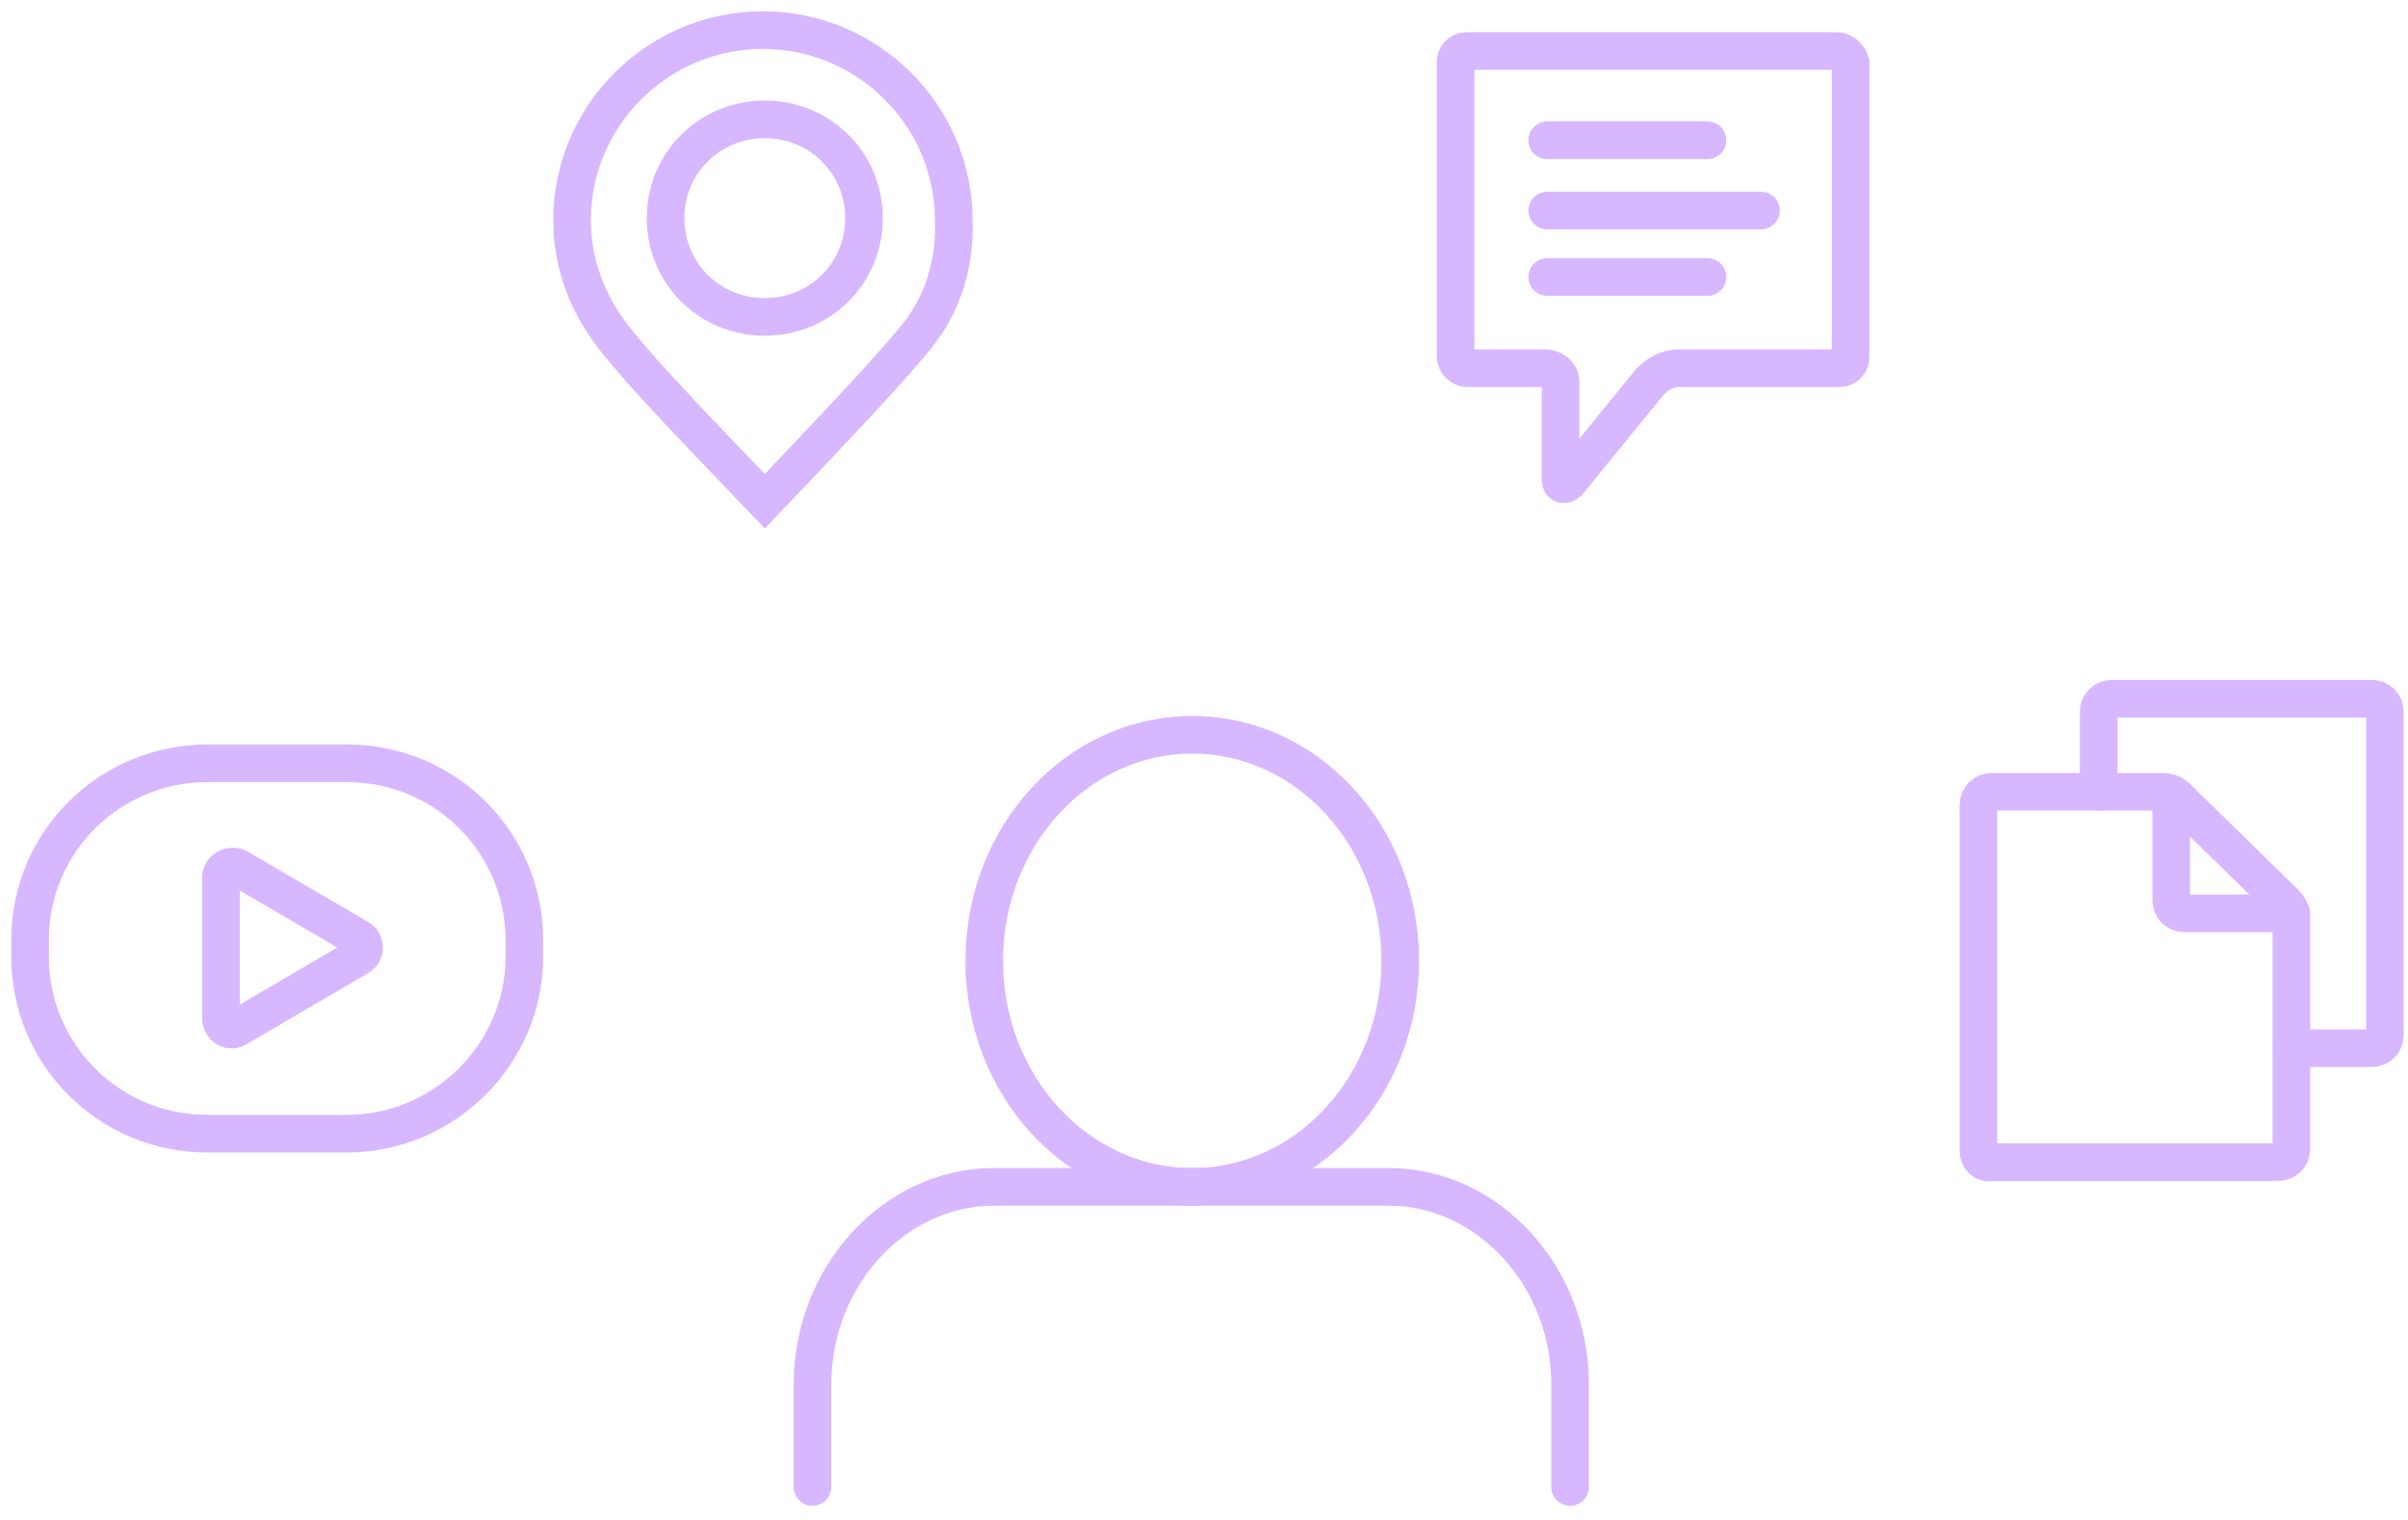 <svg width="160" height="101" viewBox="0 0 160 101" fill="none" xmlns="http://www.w3.org/2000/svg">
<path d="M102.803 9.32H113.454" stroke="#D7B7FF" stroke-width="2.5" stroke-miterlimit="10" stroke-linecap="round"/>
<path d="M102.803 13.989H117.005" stroke="#D7B7FF" stroke-width="2.5" stroke-miterlimit="10" stroke-linecap="round"/>
<path d="M102.803 18.406H113.454" stroke="#D7B7FF" stroke-width="2.5" stroke-miterlimit="10" stroke-linecap="round"/>
<path d="M122.076 3.388H97.478C96.971 3.388 96.717 3.767 96.717 4.145V23.707C96.717 24.086 97.097 24.464 97.478 24.464H102.676C103.184 24.464 103.691 24.843 103.691 25.348V31.91C103.691 32.163 103.944 32.289 104.198 32.036L109.65 25.348C110.157 24.843 110.791 24.464 111.552 24.464H122.203C122.71 24.464 122.964 24.086 122.964 23.707V4.145C122.837 3.767 122.457 3.388 122.076 3.388Z" stroke="#D7B7FF" stroke-width="2.5" stroke-miterlimit="10" stroke-linecap="round"/>
<path d="M60.834 22.445C58.678 25.095 53.099 30.901 50.817 33.298C48.661 31.027 42.955 25.221 40.8 22.445C39.025 20.173 38.01 17.523 38.01 14.62C38.01 7.679 43.716 2 50.69 2C57.664 2 63.37 7.679 63.37 14.62C63.496 17.523 62.609 20.299 60.834 22.445Z" stroke="#D7B7FF" stroke-width="2.5" stroke-miterlimit="10" stroke-linecap="round"/>
<path d="M50.817 21.057C47.14 21.057 44.223 18.154 44.223 14.494C44.223 10.834 47.14 7.932 50.817 7.932C54.494 7.932 57.41 10.834 57.41 14.494C57.41 18.154 54.494 21.057 50.817 21.057Z" stroke="#D7B7FF" stroke-width="2.5" stroke-miterlimit="10" stroke-linecap="round"/>
<path d="M53.986 98.798V91.983C53.986 84.789 59.439 78.858 66.032 78.858H92.279C98.873 78.858 104.325 84.789 104.325 91.983V98.798" stroke="#D7B7FF" stroke-width="2.5" stroke-miterlimit="10" stroke-linecap="round"/>
<path d="M79.219 78.858C86.852 78.858 93.04 72.134 93.04 63.84C93.04 55.545 86.852 48.821 79.219 48.821C71.586 48.821 65.398 55.545 65.398 63.84C65.398 72.134 71.586 78.858 79.219 78.858Z" stroke="#D7B7FF" stroke-width="2.5" stroke-miterlimit="10" stroke-linecap="round"/>
<path d="M131.459 76.46V53.491C131.459 52.986 131.84 52.608 132.347 52.608H143.632C144.012 52.608 144.393 52.734 144.646 52.986L151.874 60.053C152.127 60.306 152.254 60.684 152.254 61.063V76.334C152.254 76.838 151.874 77.217 151.366 77.217H132.347C131.84 77.343 131.459 76.965 131.459 76.46Z" stroke="#D7B7FF" stroke-width="2.5" stroke-miterlimit="10" stroke-linecap="round"/>
<path d="M139.448 52.608V47.307C139.448 46.802 139.828 46.424 140.335 46.424H157.58C158.087 46.424 158.467 46.802 158.467 47.307V68.761C158.467 69.266 158.087 69.645 157.58 69.645H152.254" stroke="#D7B7FF" stroke-width="2.5" stroke-miterlimit="10" stroke-linecap="round"/>
<path d="M152.254 60.685H145.153C144.646 60.685 144.266 60.306 144.266 59.801V52.734" stroke="#D7B7FF" stroke-width="2.5" stroke-miterlimit="10" stroke-linecap="round"/>
<path d="M23.809 62.325L15.821 57.656C15.314 57.403 14.68 57.782 14.68 58.287V67.626C14.68 68.257 15.314 68.635 15.821 68.257L23.809 63.587C24.316 63.335 24.316 62.578 23.809 62.325Z" stroke="#D7B7FF" stroke-width="2.5" stroke-miterlimit="10" stroke-linecap="round"/>
<path d="M23.048 75.324H13.792C7.199 75.324 2 70.023 2 63.587V62.451C2 55.889 7.325 50.715 13.792 50.715H23.048C29.642 50.715 34.84 56.015 34.84 62.451V63.587C34.84 70.023 29.515 75.324 23.048 75.324Z" stroke="#D7B7FF" stroke-width="2.5" stroke-miterlimit="10" stroke-linecap="round"/>
</svg>
